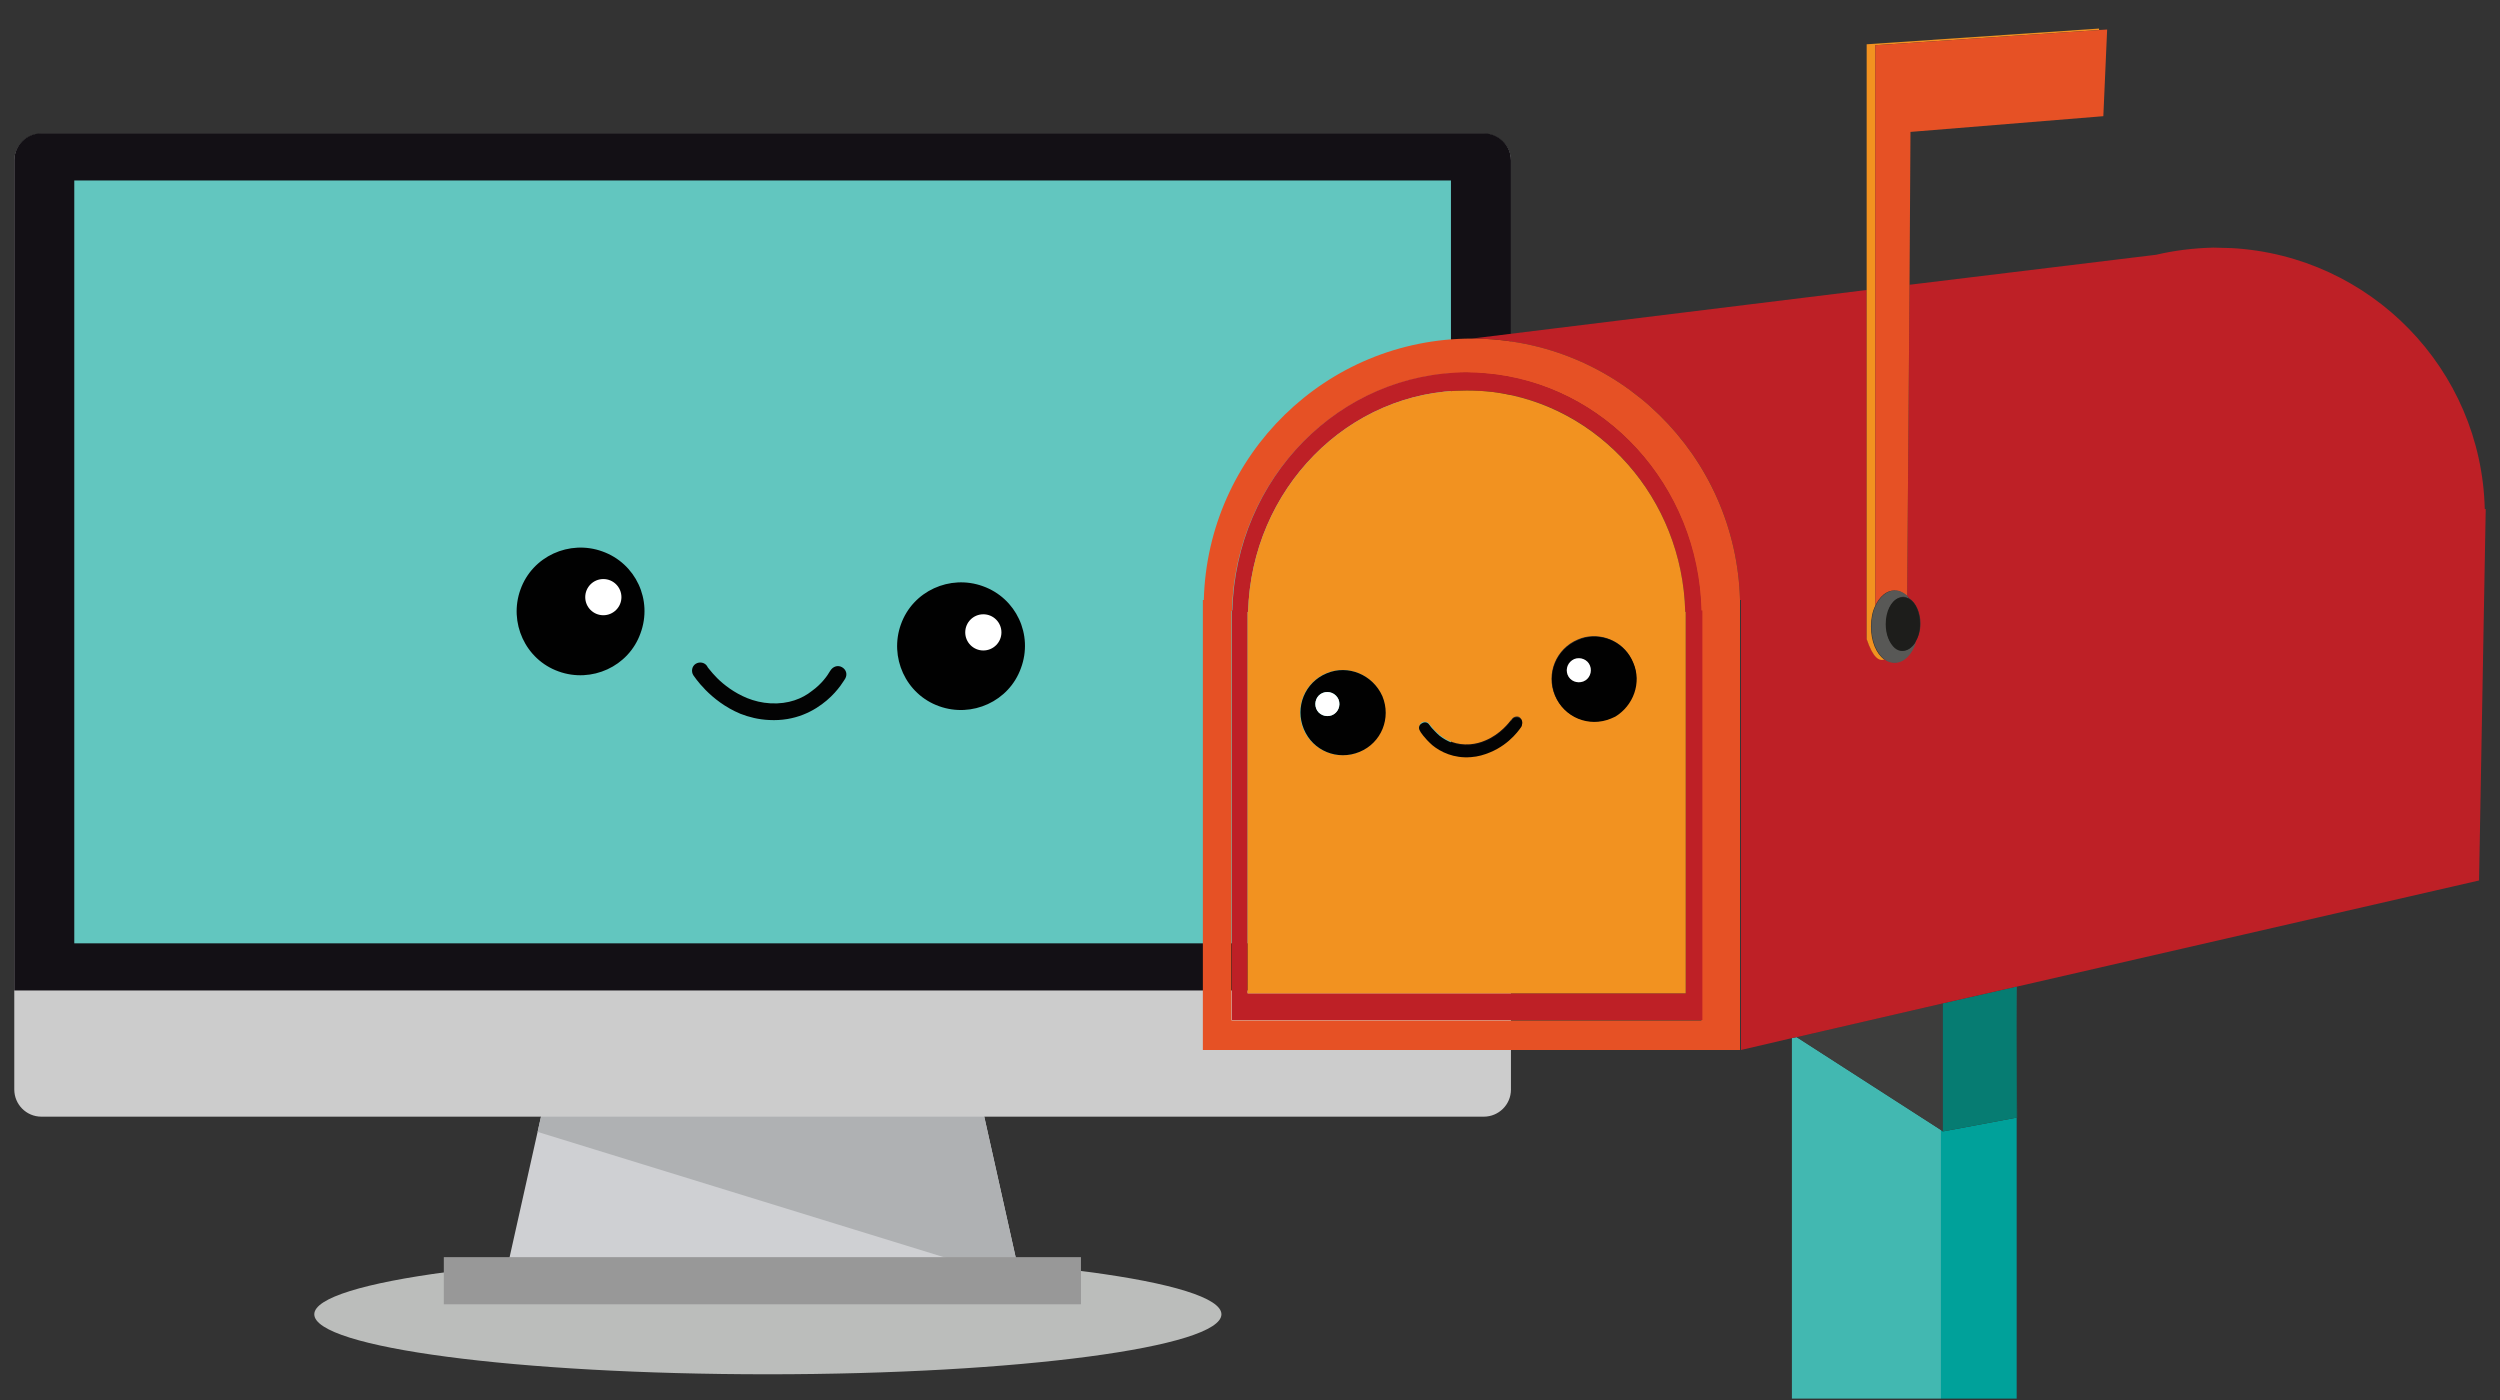 <?xml version="1.0" encoding="utf-8"?>
<!-- Generator: Adobe Illustrator 22.1.0, SVG Export Plug-In . SVG Version: 6.00 Build 0)  -->
<svg version="1.1" id="Layer_1" xmlns="http://www.w3.org/2000/svg" xmlns:xlink="http://www.w3.org/1999/xlink" x="0px" y="0px"
	 viewBox="0 0 525 294" style="enable-background:new 0 0 525 294;" xml:space="preserve">
<rect x="0" y="0" width="525" height="294" fill="#333333" stroke="none"/>
<style type="text/css">
	.st0{fill:#BBBDBB;}
	.st1{fill:#CFD0D3;}
	.st2{fill:#AFB1B3;}
	.st3{fill:#989898;}
	.st4{fill:#CCCCCC;}
	.st5{fill:#131015;}
	.st6{fill:#62C6BF;}
	.st7{fill:#010101;}
	.st8{fill:#FFFFFF;}
	.st9{fill:#030303;}
	.st10{fill:#00A19A;}
	.st11{fill:#42B8B1;}
	.st12{fill:#3D3D3C;}
	.st13{fill:#067C72;}
	.st14{fill:#BE2026;}
	.st15{fill:#E65125;}
	.st16{fill:#F29220;}
	.st17{fill:#585856;}
	.st18{fill:#1D1D1B;}
</style>
<g>
	<path class="st0" d="M256.5,276c0,6.9-42.7,12.6-95.3,12.6C108.7,288.6,66,283,66,276c0-6.9,42.7-12.6,95.3-12.6
		C213.9,263.4,256.5,269.1,256.5,276z"/>
	<g>
		<g>
			<polygon class="st1" points="195.7,185.3 168.1,185.3 152.2,185.3 124.6,185.3 105.9,269 152.2,269 168.1,269 214.4,269 			"/>
			<polygon class="st2" points="195.7,185.3 168.1,185.3 152.2,185.3 124.6,185.3 112.9,237.7 214.4,269 			"/>
			<rect x="93.2" y="264" class="st3" width="133.8" height="9.9"/>
			<path class="st4" d="M317.3,228.8c0,3.2-2.6,5.7-5.7,5.7H8.7c-3.2,0-5.7-2.6-5.7-5.7v-195c0-3.2,2.6-5.7,5.7-5.7h302.9
				c3.2,0,5.7,2.6,5.7,5.7V228.8z"/>
			<path class="st5" d="M317.3,208.1V33.7c0-3.2-2.6-5.7-5.7-5.7H8.7c-3.2,0-5.7,2.6-5.7,5.7v174.3H317.3z"/>
			<rect x="15.6" y="37.9" class="st6" width="289.1" height="160.2"/>
		</g>
	</g>
</g>
<g>
	<g>
		<path class="st7" d="M134.5,133c-2.5,7-10.3,10.5-17.2,8c-7-2.5-10.5-10.3-8-17.2c2.5-7,10.3-10.5,17.2-8
			C133.5,118.3,137.1,126,134.5,133z"/>
		<circle class="st8" cx="126.7" cy="125.4" r="3.8"/>
	</g>
	<g>
		<path class="st7" d="M214.4,140.3c-2.5,7-10.3,10.5-17.2,8c-7-2.5-10.5-10.3-8-17.2c2.5-7,10.3-10.5,17.2-8
			C213.4,125.6,217,133.3,214.4,140.3z"/>
		<circle class="st8" cx="206.5" cy="132.8" r="3.8"/>
	</g>
	<g>
		<path class="st9" d="M145.6,141.8L145.6,141.8c-0.5-0.8-0.3-1.9,0.5-2.4l0,0c0.8-0.5,1.9-0.3,2.4,0.5l0,0c0,0,0,0,0.1,0.2l0,0
			c0.1,0.1,0.2,0.3,0.4,0.5l0,0c0.4,0.5,0.9,1.1,1.6,1.8l0,0c1.4,1.4,3.6,3.1,6.3,4.2l0,0c1.5,0.6,3.1,1,4.9,1.1l0,0
			c3.8,0.2,6.7-1,8.7-2.6l0,0c2.1-1.5,3.3-3.3,3.7-4l0,0c0.1-0.2,0.2-0.3,0.2-0.3l0,0c0.5-0.8,1.5-1.2,2.4-0.7l0,0
			c0.9,0.5,1.2,1.5,0.7,2.4l0,0c-0.1,0.1-1.3,2.4-3.9,4.6l0,0c-2.6,2.2-6.6,4.4-12.1,4.1l0,0c-2.2-0.1-4.2-0.6-6-1.3l0,0
			C149,147.2,145.7,141.9,145.6,141.8L145.6,141.8z"/>
	</g>
</g>
<g>
	<polygon class="st10" points="423.5,220.1 423.5,207.1 423.4,207.2 	"/>
	<g>
		<polygon class="st10" points="407.6,237.3 407.6,293.7 423.5,293.7 423.5,234.7 408,237.6 		"/>
		<polygon class="st11" points="407.6,237.3 377.3,217.8 376.3,218 376.3,293.7 407.6,293.7 		"/>
	</g>
	<polygon class="st12" points="408,210.7 407.6,210.8 407.6,237.3 408,237.6 	"/>
	<polygon class="st13" points="423.6,234.7 423.5,220.1 423.5,234.7 	"/>
	<g>
		<polygon class="st12" points="377.3,217.8 407.6,237.3 407.6,210.8 		"/>
		<polygon class="st13" points="408,210.7 408,237.6 423.5,234.7 423.5,220.1 423.4,207.2 		"/>
	</g>
	<path class="st14" d="M464.8,52c-4.1,0.1-8.2,0.6-12,1.5L401,59.8l-0.5,65.4c0.2,0.2,0.3,0.3,0.5,0.5c1.3,0.8,2.3,2.9,2.3,5.2
		c0,1.5-0.4,2.8-1,3.8c-0.8,2.6-2.5,4.4-4.5,4.4c-0.7,0-1.4-0.3-2.1-0.7c-1.1,0.4-2.4-0.4-3.7-4.3V60.9l-82.9,10.2
		c30.6,0,55.5,24.4,56.3,54.9h0.2v94.5l10.7-2.5l1-0.2l30.3-7l0.4-0.1l15.4-3.5l0.1,0l97.1-22.3l1.4-78h-0.2
		c-0.7-29.4-24-53.2-53.2-54.8C468.5,52.1,464.8,52,464.8,52z"/>
	<path class="st15" d="M365.4,126c-0.8-30.4-25.6-54.9-56.3-54.9c-30.6,0-55.5,24.4-56.3,54.9h-0.2v94.5h112.8V126H365.4z
		 M357.4,214.3h-98.8v-86h0.1c0.7-27.7,22.5-50,49.3-50c1.3,0,2.6,0.1,3.9,0.2c25,2,44.7,23.4,45.3,49.8h0.1v70.6V214.3z"/>
	<path class="st14" d="M357.3,128.2c-0.6-26.3-20.4-47.7-45.3-49.8c-1.3-0.1-2.6-0.2-3.9-0.2c-26.8,0-48.6,22.2-49.3,50h-0.1v86
		h98.8v-15.4v-70.6H357.3z M354,208.6h-92v-80.1h0.1C262.8,102.7,283.1,82,308,82c1.8,0,3.6,0.1,5.4,0.3
		c22.4,2.7,39.9,22.3,40.5,46.2h0.1v61.3V208.6z"/>
	<path class="st16" d="M393.8,60.7V9.5l47-3.2l0-0.3L392,9.3v51.6v73.3c1.3,3.9,2.6,4.7,3.7,4.3c-1.7-1.2-2.8-3.8-2.8-6.9
		c0-1.7,0.3-3.2,0.9-4.4V60.7z"/>
	<path class="st15" d="M440.8,6.3l-47,3.2v51.2v66.5c0.9-1.9,2.3-3.2,4-3.2c0.3,0,0.6,0.1,0.9,0.1c0.6,0.2,1.2,0.6,1.8,1.1l0.5-65.4
		l0.2-32.1l40.5-3.3l0.8-18.2L440.8,6.3z"/>
	<path class="st16" d="M353.9,128.5c-0.6-23.9-18.1-43.4-40.5-46.2c-1.8-0.2-3.6-0.3-5.4-0.3c-24.9,0-45.2,20.7-45.9,46.5H262v80.1
		h92v-18.8v-61.3H353.9z M285.4,157.9c-4.6,1.9-9.8-0.3-11.7-4.8c-1.9-4.6,0.3-9.8,4.8-11.7c4.6-1.9,9.8,0.3,11.7,4.8
		C292.1,150.8,289.9,156,285.4,157.9z M319.5,152.4c-0.1,0.1-2.2,3.6-6.6,5.4c-1.2,0.5-2.5,0.8-4,1c-3.6,0.3-6.3-1.1-8.1-2.5
		c-1.7-1.4-2.6-2.9-2.6-3c-0.3-0.6-0.1-1.3,0.4-1.6c0.6-0.3,1.3-0.1,1.6,0.4c0,0,0,0,0,0c0,0,0,0.1,0.1,0.1c0.1,0.1,0.2,0.3,0.4,0.5
		c0.3,0.4,0.9,1,1.6,1.6c1.4,1.2,3.5,2.2,6.4,2c1.2-0.1,2.3-0.4,3.2-0.8c3.2-1.3,5.1-3.9,5.5-4.4c0.1-0.1,0.1-0.1,0.1-0.1l0,0
		c0.3-0.5,1.1-0.7,1.6-0.4C319.7,151.1,319.8,151.8,319.5,152.4z M338.2,150.8c-4.6,1.9-9.8-0.3-11.7-4.8c-1.9-4.6,0.3-9.8,4.8-11.7
		c0.5-0.2,1-0.4,1.5-0.5c4.1-0.9,8.5,1.2,10.1,5.3c1.8,4.2,0,9-3.9,11.2C338.8,150.5,338.5,150.7,338.2,150.8z"/>
	<path class="st17" d="M401,125.8c-0.1-0.2-0.3-0.4-0.5-0.5l0,0.3C400.7,125.6,400.8,125.7,401,125.8z"/>
	<path class="st17" d="M399.6,136.6c0,0-0.1,0-0.1,0c-0.6,0-1.1-0.3-1.5-0.6c-1.2-0.9-1.9-2.8-1.9-5c0-2.6,1.2-4.9,2.7-5.5
		c0.3-0.1,0.6-0.2,0.9-0.2c0.3,0,0.6,0.1,0.9,0.2l0-0.3c-0.5-0.5-1.1-0.9-1.8-1.1c-0.3-0.1-0.6-0.1-0.9-0.1c-1.6,0-3.1,1.3-4,3.2
		c-0.6,1.2-0.9,2.8-0.9,4.4c0,3.1,1.2,5.7,2.8,6.9c0.6,0.5,1.3,0.7,2.1,0.7c2,0,3.7-1.8,4.5-4.4
		C401.6,135.9,400.7,136.6,399.6,136.6z"/>
	<path class="st18" d="M401,125.8c-0.1-0.1-0.3-0.2-0.5-0.2c-0.3-0.1-0.6-0.2-0.9-0.2c-0.3,0-0.6,0.1-0.9,0.2
		c-1.6,0.6-2.7,2.8-2.7,5.5c0,2.2,0.8,4,1.9,5c0.5,0.4,1,0.6,1.5,0.6c0,0,0.1,0,0.1,0c1.1,0,2-0.7,2.7-1.8c0.6-1,1-2.3,1-3.8
		C403.2,128.6,402.3,126.6,401,125.8z"/>
	<path class="st7" d="M343,139.2c-1.7-4.1-6-6.2-10.1-5.3c-0.5,0.1-1,0.3-1.5,0.5c-4.6,1.9-6.7,7.1-4.8,11.7
		c1.9,4.6,7.1,6.7,11.7,4.8c0.3-0.1,0.6-0.3,0.9-0.4C343,148.2,344.8,143.4,343,139.2z M332.5,143.1c-1.3,0.5-2.8-0.1-3.3-1.4
		c-0.5-1.3,0.1-2.8,1.4-3.3c1.3-0.5,2.8,0.1,3.3,1.4C334.4,141.1,333.8,142.6,332.5,143.1z"/>
	<path class="st8" d="M329.2,141.7c0.5,1.3,2,1.9,3.3,1.4c1.3-0.5,1.9-2,1.4-3.3c-0.5-1.3-2-1.9-3.3-1.4
		C329.3,139,328.7,140.4,329.2,141.7z"/>
	<path class="st7" d="M278.6,141.4c-4.6,1.9-6.7,7.1-4.8,11.7c1.9,4.6,7.1,6.7,11.7,4.8c4.6-1.9,6.7-7.1,4.8-11.7
		C288.3,141.7,283.1,139.5,278.6,141.4z M279.7,150.2c-1.3,0.5-2.8-0.1-3.3-1.4c-0.5-1.3,0.1-2.8,1.4-3.3c1.3-0.5,2.8,0.1,3.3,1.4
		C281.6,148.2,281,149.6,279.7,150.2z"/>
	<path class="st8" d="M277.8,145.5c-1.3,0.5-1.9,2-1.4,3.3c0.5,1.3,2,1.9,3.3,1.4c1.3-0.5,1.9-2,1.4-3.3
		C280.5,145.6,279.1,145,277.8,145.5z"/>
	<path class="st9" d="M319.1,150.8c-0.5-0.3-1.3-0.2-1.6,0.4l0,0c0,0,0,0-0.1,0.1c-0.4,0.6-2.3,3.1-5.5,4.4c-1,0.4-2,0.7-3.2,0.8
		c-2.9,0.2-5-0.9-6.4-2c-0.7-0.6-1.2-1.2-1.6-1.6c-0.2-0.2-0.3-0.4-0.4-0.5c0-0.1-0.1-0.1-0.1-0.1c0,0,0,0,0,0
		c-0.3-0.6-1-0.8-1.6-0.4c-0.6,0.3-0.8,1-0.4,1.6c0,0.1,0.9,1.5,2.6,3c1.7,1.4,4.5,2.8,8.1,2.5c1.5-0.1,2.8-0.5,4-1
		c4.4-1.8,6.5-5.3,6.6-5.4C319.8,151.8,319.7,151.1,319.1,150.8z"/>
</g>
</svg>
